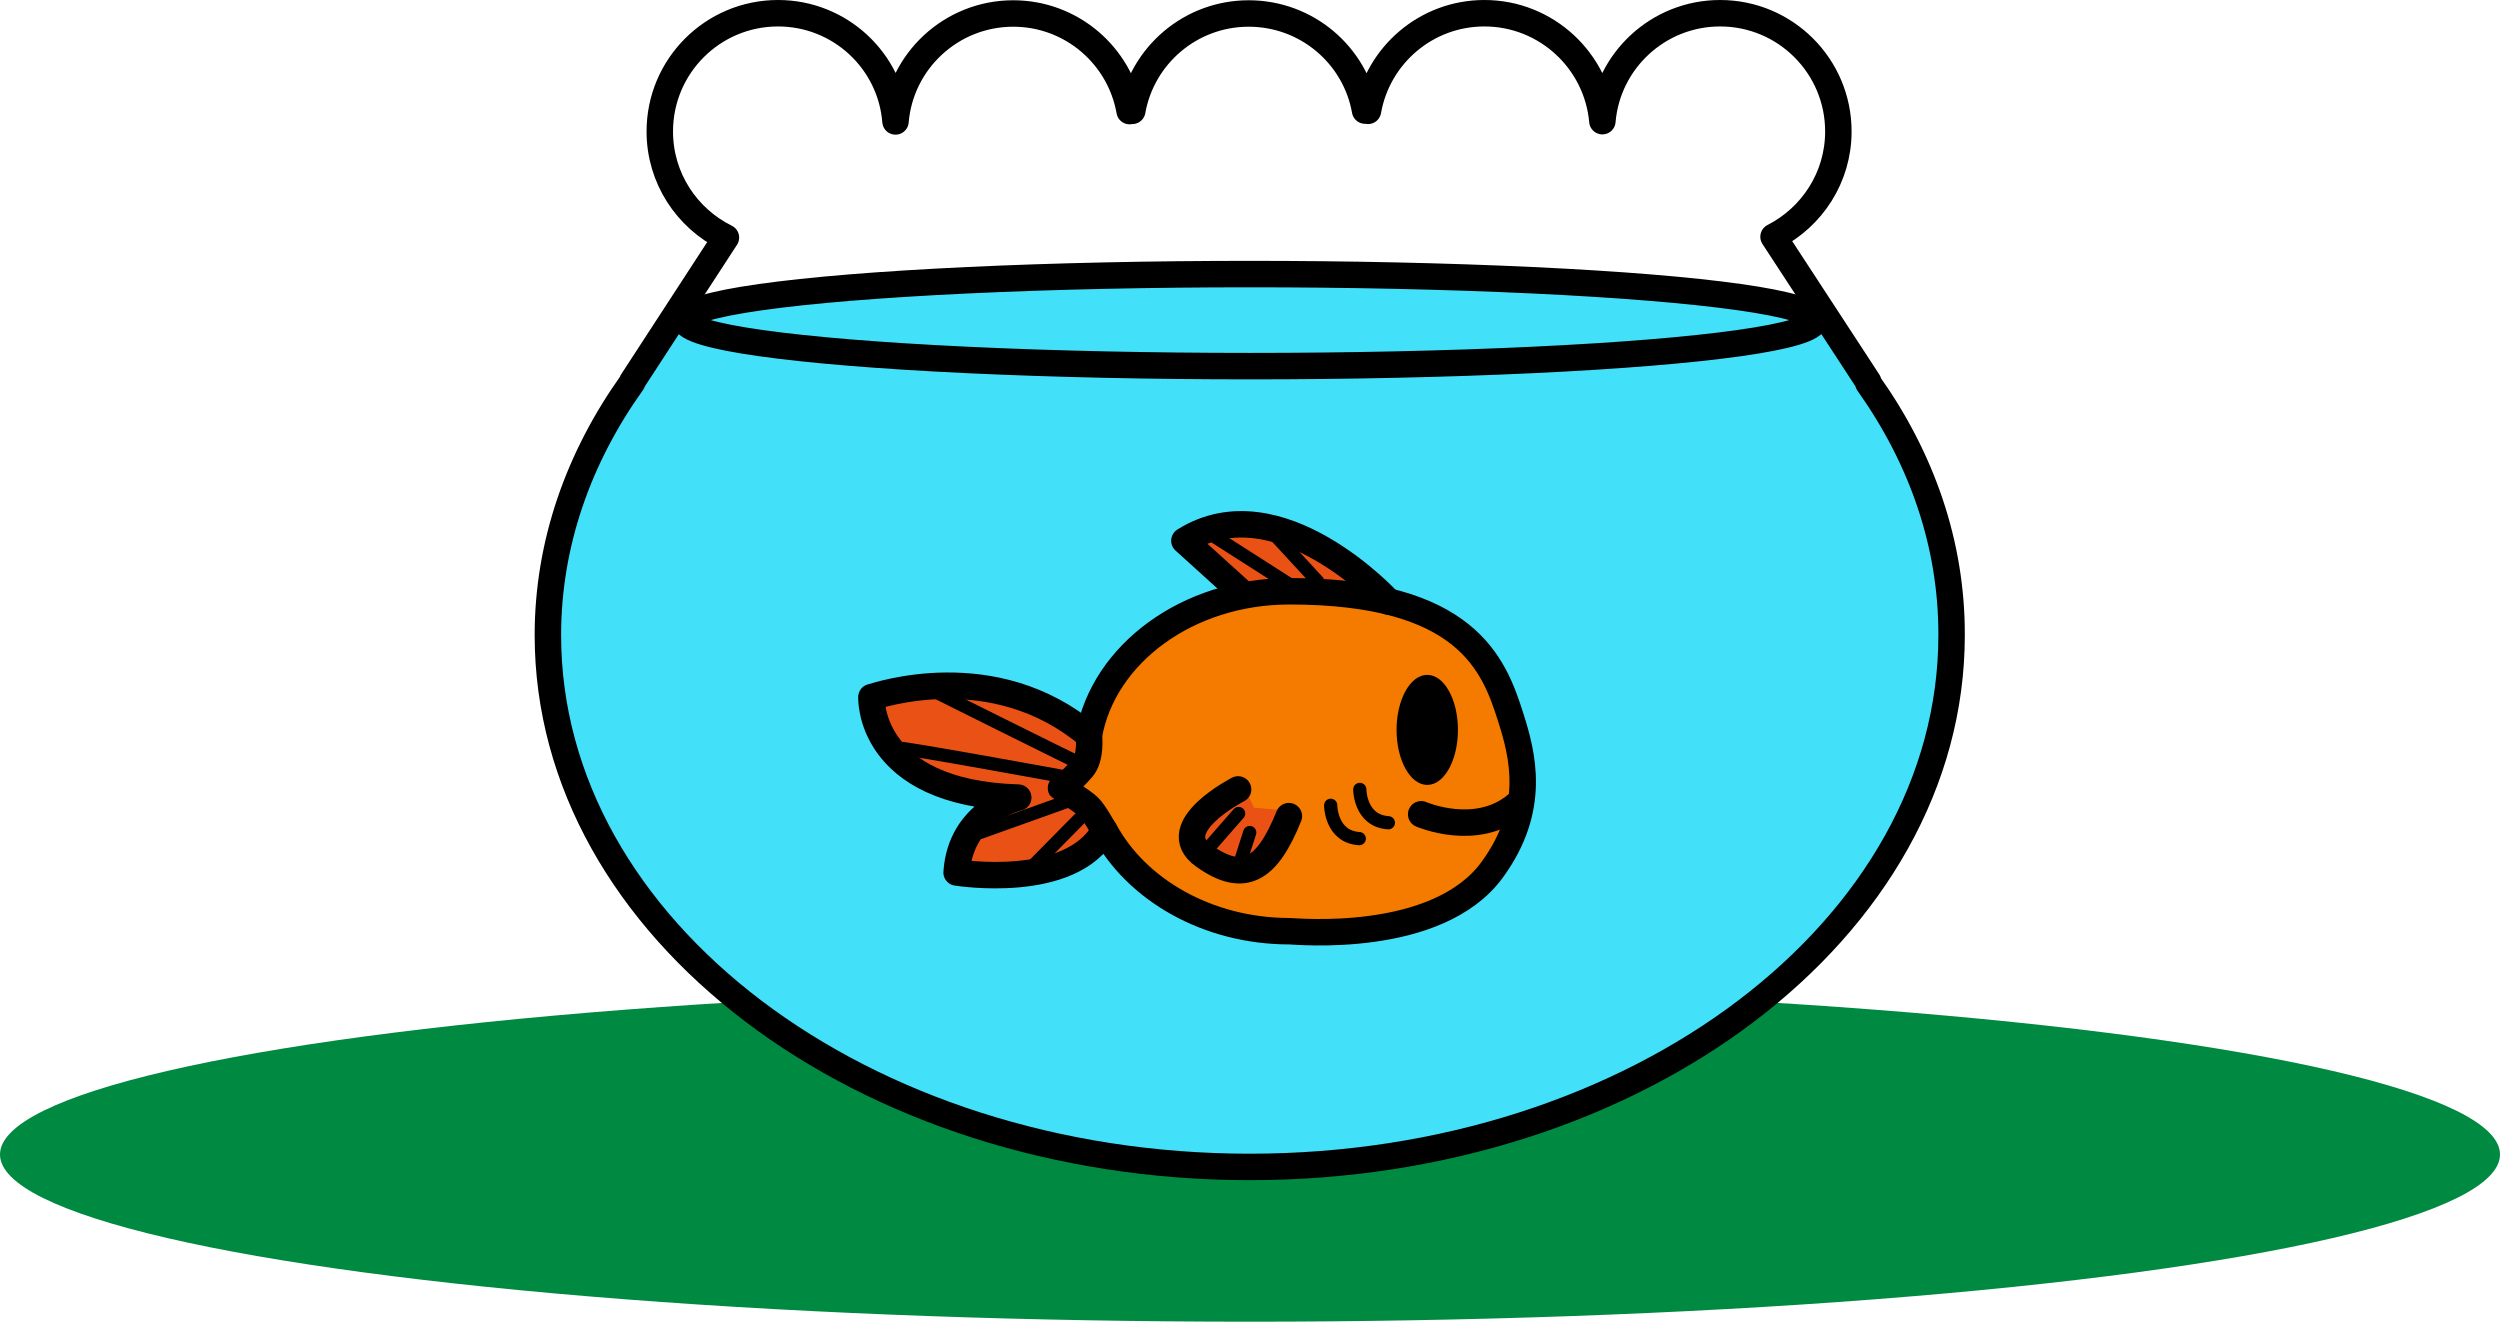 <svg version="1.2" baseProfile="tiny" id="iLikeFishImage2" xmlns="http://www.w3.org/2000/svg" xmlns:xlink="http://www.w3.org/1999/xlink" x="0px" y="0px" viewBox="0 0 945 499.6" xml:space="preserve"><g id="ground_1_"><ellipse fill="#008941" cx="472.5" cy="436.4" rx="472.5" ry="63.2"/></g><g id="fish_1_"><g><path fill="#43E0F9" d="M656.7,112.2l21.5,4.1l12.7,4.6l26.5,41.7c0,0,7.5,17.3,8.5,22.5c1,5.2,7.5,37.7,7.5,37.7s4.2,23.5,4.1,25c-0.1,1.5-8.6,24.9-7.1,29.5s-5.1,23.6-6.3,26.2c-1.2,2.6-13.1,24.3-14.2,26c-1.2,1.7-18.5,23.8-18.5,23.8l-21.9,21.1l-39,26.9L586,425c0,0-52.8,10.7-54.4,11s-34.1,5.5-37.1,5c-3-0.5-27.8,0-32.4-0.2s-37.6-3.1-37.6-3.1l-28.5-5.2c0,0-44.8-13.7-46-14.2c-1.2-0.5-22.6-9.6-31-14.4s-18.8-10.9-24.7-15.1c-5.9-4.2-34.7-28.9-36.6-31c-1.9-2.1-11.8-13.2-14.4-16.8s-15.6-23.4-17.8-27.8c-2.2-4.4-10-22.9-11.7-29s-6.7-28.3-6.5-31.8c0.3-3.6-0.4-36.7,0-39.1c0.3-2.4,8.3-23.9,10.4-29.2c2.1-5.3,25.5-46.1,27.1-48.6c1.6-2.4,16.6-17.1,16.6-17.1l63.9-10.1l125.6-6.4c0,0,135.9,4.3,136.9,4.4C588.5,106.4,656.7,112.2,656.7,112.2z"/><path fill="none" stroke="#000000" stroke-width="10" stroke-linecap="round" stroke-linejoin="round" stroke-miterlimit="10" d="M706.2,144.8l0-0.5l-35.8-54.8c14.5-7.4,24.5-22.4,24.5-39.8c0-24.7-20-44.7-44.7-44.7c-23.4,0-42.6,18-44.5,40.8C603.7,23,584.5,5,561.1,5c-22,0-40.3,15.9-44,36.9c-0.4,0-0.7-0.1-1.1-0.1c-3.7-20.9-22-36.7-44-36.7c-22,0-40.3,15.9-44,36.8c-0.3,0-0.7,0.1-1,0.1c-3.7-21-22-36.9-44-36.9c-23.4,0-42.6,18-44.5,40.8C336.7,23,317.5,5,294.1,5c-24.7,0-44.7,20-44.7,44.7c0,17.6,10.2,32.8,25,40.1L239,144.2l0,0.3c-20.3,28.4-31.9,61-31.9,95.6c0,111,118.8,201,265.3,201s265.3-90,265.3-201C737.8,205.6,726.4,173.2,706.2,144.8z"/><ellipse fill="none" stroke="#000000" stroke-width="10" stroke-linecap="round" stroke-linejoin="round" stroke-miterlimit="10" cx="472.5" cy="121" rx="213.5" ry="17.4"/></g><g><path fill="#EA5215" d="M505.1,242.3c1-0.5,16-9.5,16-9.5l-1.7-8.3c0,0-12.1-14.9-14.3-15c-2.2,0-14.5-7-14.5-7l-18.3-7.5c0,0-14.8,4-16.7,4.3c-1.8,0.2-4.8,3.2-4.8,3.2l0.4,7c0,0,30.8,30.5,32,32.7S505.1,242.3,505.1,242.3z"/><path fill="#EA5215" d="M422.1,285.5l-15.1-11c0,0-7.8-9-11.9-9c-4.1,0-13.5-5.6-17-5.9s-14-0.3-17.3-0.3c-3.2,0-23-0.3-24,0.3s-7.6,2.1-7.5,3.9s0.9,8,2.2,10.8c1.3,2.8,10.4,14.2,10.4,14.2s14.4,10.9,15.4,9.8c1-1.1,18.4,0.1,18.4,0.1l2.8,5.6c0,0-9.4,4.3-10.4,5.3s-3.3,8-4,9.5s-0.5,7.1-1.5,9.1c-1.1,1.9,7.8,4.2,7.8,4.2l20.5-2.4l16.1-5.4l25.9-16.7L422.1,285.5z"/><path fill="#F47A00" d="M463.9,226.6c0,0,30.8-3.3,31.7-3.1c1,0.2,30.5,3.1,30.5,3.1s22.9,8.2,24,10.4c1.1,2.3,12.3,11.4,11.9,13.8c-0.4,2.4,5.1,14.2,6.6,20.7s7.1,20.9,6.9,24.4s-3.9,17.6-3.9,17.6s-10,15.2-12,16.9S546.5,343,546.5,343l-18.7,6.4l-24.8,1.8l-29.2-1.3c0,0-22-5.1-26.2-7.4c-4.2-2.3-21.7-16.5-21.7-16.5l-6.8-9.2l-5.3-8.8l-1.1-4.1l-11.7-6.3c0,0,10.4-14.1,10.4-14.9s2.4-13.9,2.9-15.3c0.6-1.4,6.7-12.4,6.7-12.4s11.2-12.2,11.8-12.7c0.6-0.5,15.2-9.9,15.6-10.1S463.9,226.6,463.9,226.6z"/><path fill="#EA5215" d="M469.6,296l4.4,9.3l14.4,1.3l-7.5,15.3c0,0-6.1,5.5-9.3,5.3s-7,0.5-10.3,0c-3.3-0.5-6.2-2.4-8.2-5.3c-2-2.9-3-8.9-1.4-11.2s10.2-9.1,10.2-9.1L469.6,296z"/><path fill="none" stroke="#000000" stroke-width="10" stroke-linecap="round" stroke-linejoin="round" stroke-miterlimit="10" d="M571,271c-6.3-19.8-16.6-47.5-83.6-47.5c-38.5,0-70.3,23.7-75.8,54.5c-36-30.3-80-15-82.2-14.5c0,0-1.6,36.3,55.5,38c0,0-21.8,5-23.3,28.3c0,0,43.2,7,55.9-15.9c12,22.3,38.8,38.1,70,38.1c2.1,0,55.8,5.3,76.6-23.3C581,305.5,575.5,285.1,571,271z"/><path fill="none" stroke="#000000" stroke-width="10" stroke-linecap="round" stroke-linejoin="round" stroke-miterlimit="10" d="M537.2,307.8c0,0,21.1,9.2,36.3-3.8"/><ellipse cx="539.5" cy="275.9" rx="11.6" ry="20.8"/><path fill="none" stroke="#000000" stroke-width="10" stroke-linecap="round" stroke-linejoin="round" stroke-miterlimit="10" d="M468,298.4c0,0-27.9,14.3-13.1,25c15.3,11,24.1,5.5,32.3-14.9"/><path fill="none" stroke="#000000" stroke-width="10" stroke-linecap="round" stroke-linejoin="round" stroke-miterlimit="10" d="M524.9,227.4c0,0-41.5-45.4-77.2-23l21.2,19.2"/><path fill="none" stroke="#000000" stroke-width="10" stroke-linecap="round" stroke-linejoin="round" stroke-miterlimit="10" d="M411.6,278.1c0,0,1,8.2-2.5,12.3c-5.4,6.2-8.8,8.2-7.9,7.3c0,0,8.2,5.3,10.2,7.2c2.2,2,6,9,6,9"/><line fill="none" stroke="#000000" stroke-width="5" stroke-linecap="round" stroke-linejoin="round" stroke-miterlimit="10" x1="458.6" y1="202.5" x2="489.1" y2="222"/><line fill="none" stroke="#000000" stroke-width="5" stroke-linecap="round" stroke-linejoin="round" stroke-miterlimit="10" x1="479.2" y1="199.3" x2="498.1" y2="219.8"/><line fill="none" stroke="#000000" stroke-width="5" stroke-linecap="round" stroke-linejoin="round" stroke-miterlimit="10" x1="468.2" y1="307.5" x2="455.7" y2="321.8"/><line fill="none" stroke="#000000" stroke-width="5" stroke-linecap="round" stroke-linejoin="round" stroke-miterlimit="10" x1="472.4" y1="314.7" x2="468.2" y2="327.8"/><line fill="none" stroke="#000000" stroke-width="5" stroke-linecap="round" stroke-linejoin="round" stroke-miterlimit="10" x1="411" y1="306.5" x2="388.9" y2="328.9"/><line fill="none" stroke="#000000" stroke-width="5" stroke-linecap="round" stroke-linejoin="round" stroke-miterlimit="10" x1="407" y1="301.6" x2="370.4" y2="314.7"/><path fill="none" stroke="#000000" stroke-width="5" stroke-linecap="round" stroke-linejoin="round" stroke-miterlimit="10" d="M409.2,289c-0.5,0-59.4-29.4-59.4-29.4"/><path fill="none" stroke="#000000" stroke-width="5" stroke-linecap="round" stroke-linejoin="round" stroke-miterlimit="10" d="M339.4,282.8c0.2-0.7,66.1,11.4,66.1,11.4"/><path fill="none" stroke="#000000" stroke-width="5" stroke-linecap="round" stroke-linejoin="round" stroke-miterlimit="10" d="M514,298.4c0,0,0,11.9,10.8,12.6"/><path fill="none" stroke="#000000" stroke-width="5" stroke-linecap="round" stroke-linejoin="round" stroke-miterlimit="10" d="M503,304.4c0,0,0,11.9,10.8,12.6"/></g></g></svg>